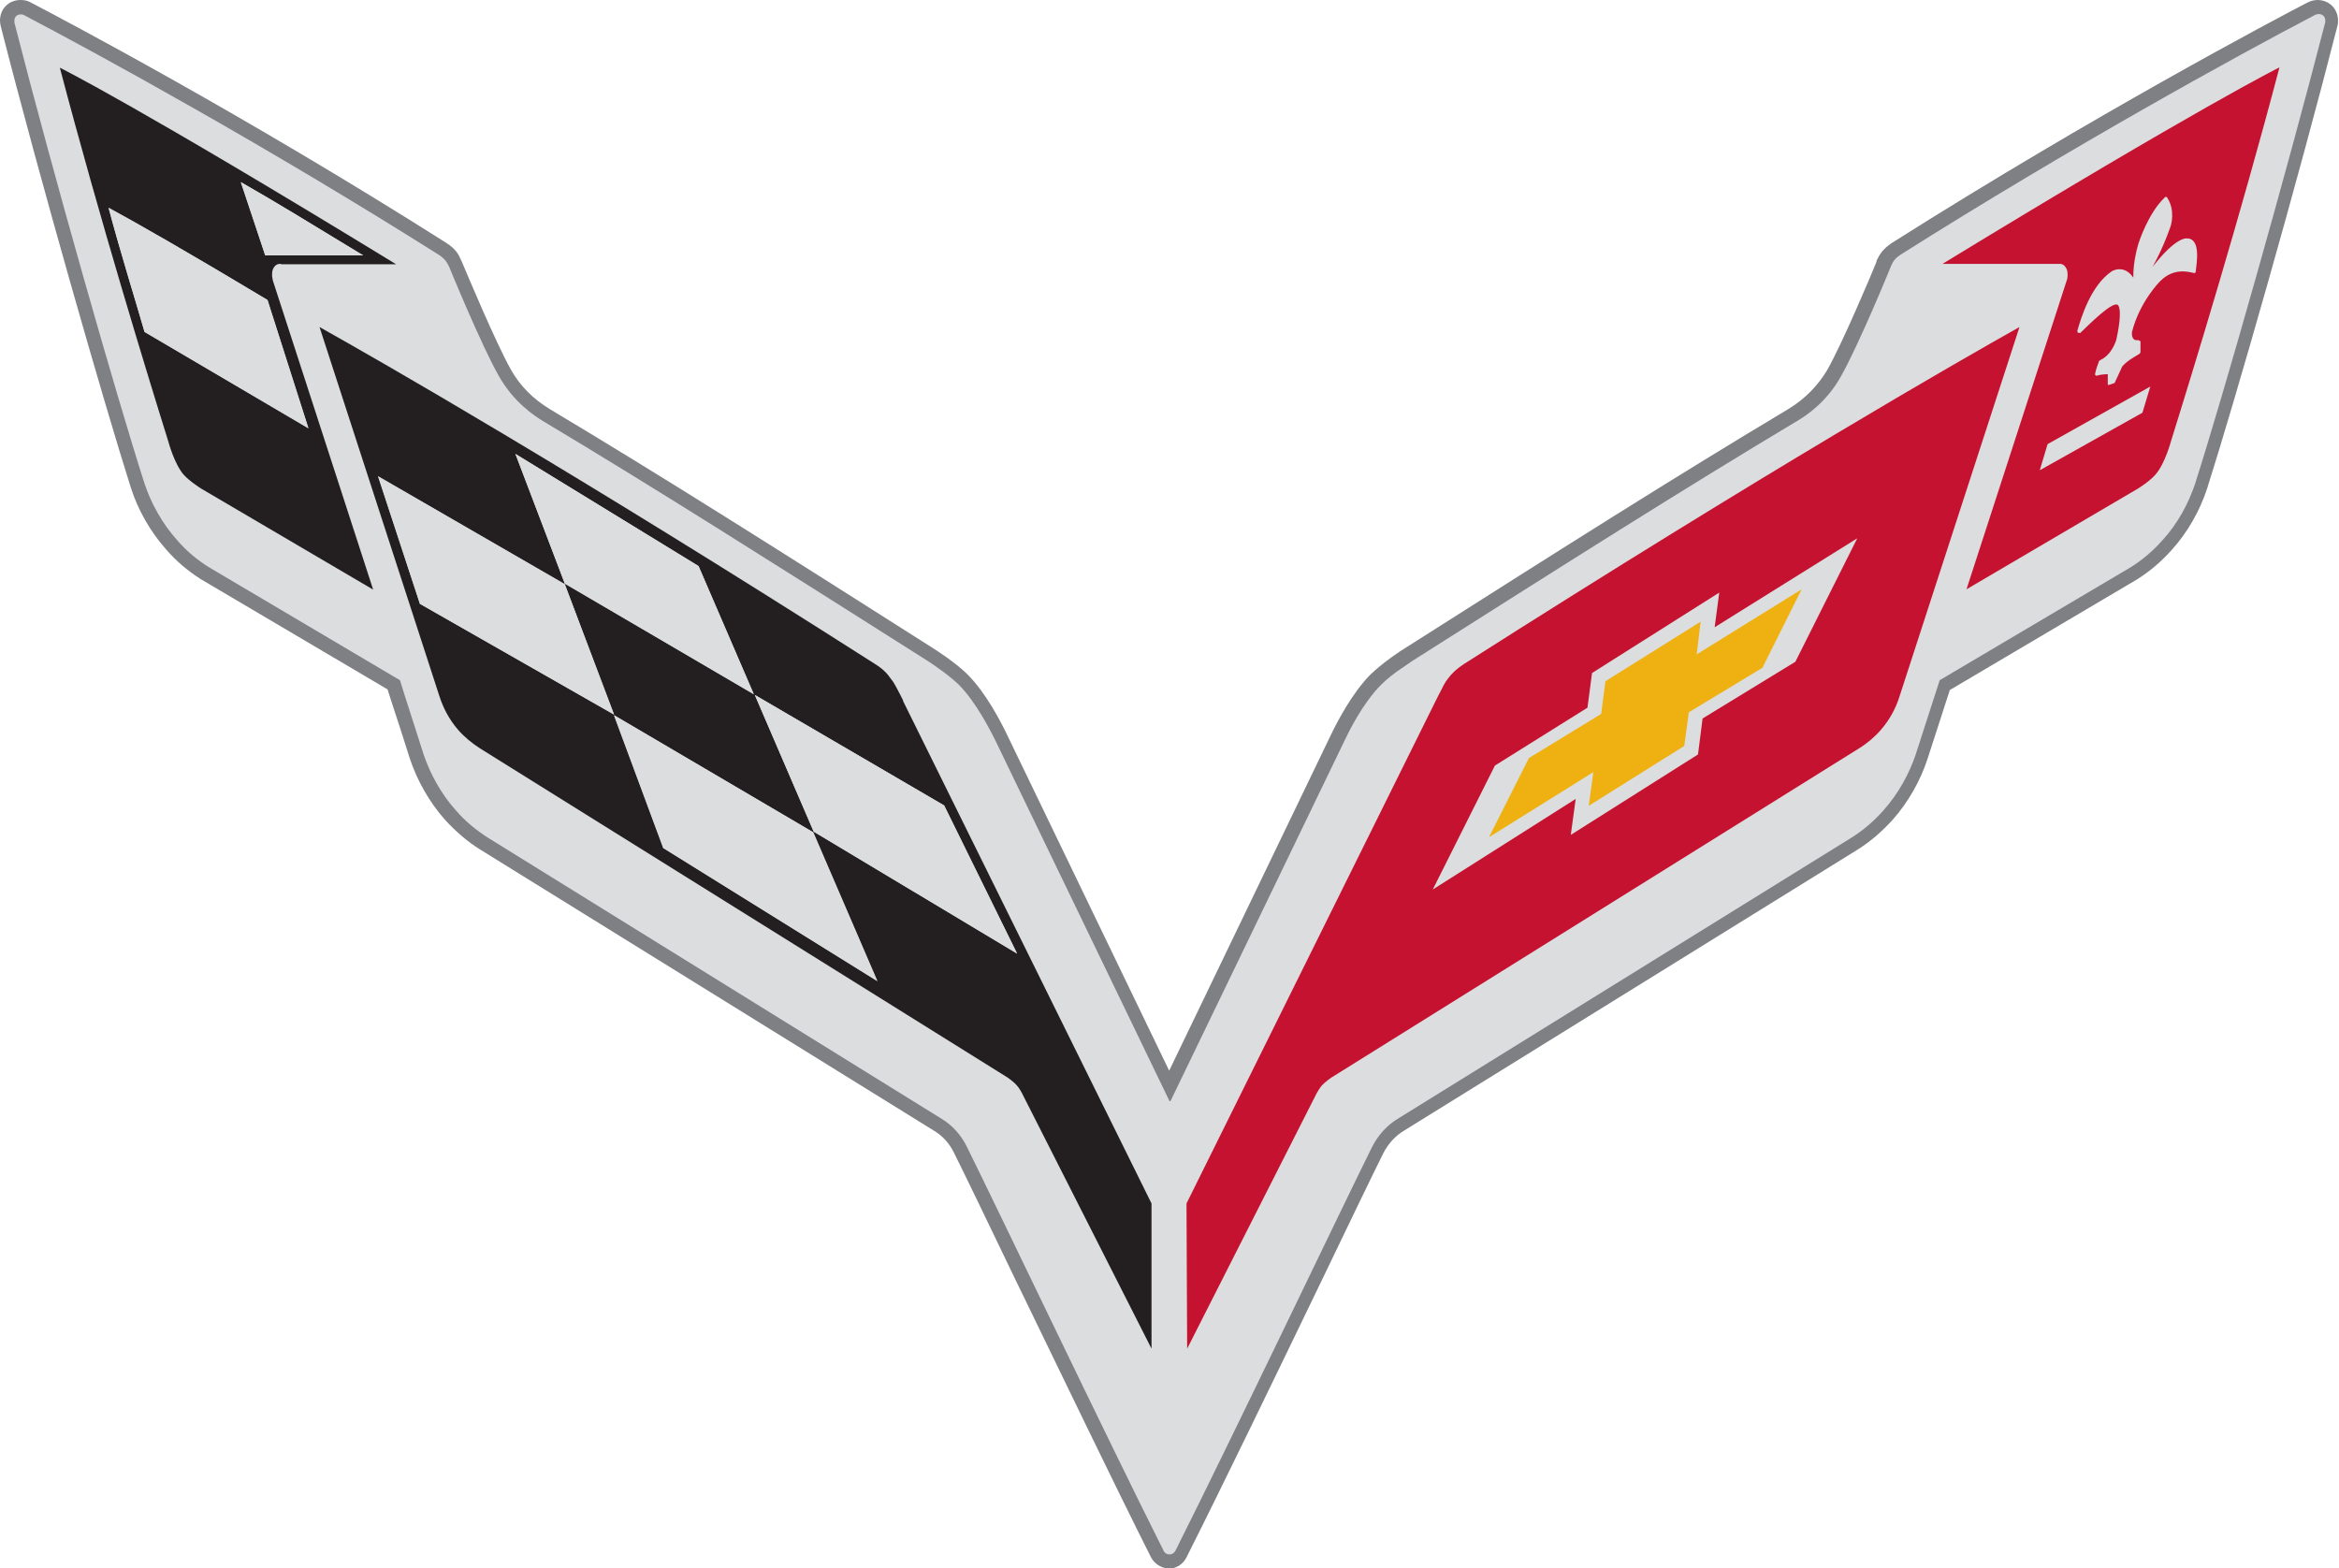 <?xml version="1.0" encoding="UTF-8"?><svg id="Layer_1" xmlns="http://www.w3.org/2000/svg" viewBox="0 0 71.52 47.96"><defs><style>.cls-1,.cls-2{fill:#dcddde;}.cls-1,.cls-3,.cls-4{fill-rule:evenodd;}.cls-5{fill:#231f20;}.cls-3{fill:#7e8083;}.cls-4{fill:#eeb111;}.cls-6{fill:#c41230;}</style></defs><g id="New_Symbol"><path class="cls-3" d="M35.72,47.96h-.02c-.21-.02-.41-.15-.51-.35-1.07-2.12-2.78-5.68-4.17-8.54-.83-1.73-1.55-3.22-1.85-3.82-.14-.29-.35-.52-.62-.68l-13.88-8.6c-.4-.25-.75-.56-1.07-.91-.47-.53-.85-1.2-1.07-1.87l-.3-.94c-.15-.45-.28-.86-.38-1.17l-5.71-3.37c-.41-.26-.76-.56-1.07-.92-.47-.53-.85-1.19-1.07-1.88C3.16,12.26,1.22,5.5.02.79c-.01-.05-.02-.11-.02-.16,0-.36.27-.63.63-.63.11,0,.21.02.3.07,1.03.54,6.52,3.43,12.72,7.36.29.19.37.34.45.53l.02.04c.17.4,1.03,2.46,1.5,3.3.28.5.68.9,1.19,1.21,3.48,2.08,6.95,4.28,11.75,7.33,0,0,.17.11.37.25.28.2.5.38.66.54.56.56,1.01,1.44,1.18,1.79l4.98,10.32,4.97-10.32c.17-.35.62-1.22,1.18-1.79.17-.16.38-.34.66-.54.2-.14.36-.25.37-.25,4.8-3.05,8.27-5.25,11.75-7.33.51-.31.91-.72,1.2-1.21.47-.84,1.34-2.9,1.5-3.3v-.03c.1-.2.18-.34.45-.53,6.21-3.93,11.7-6.83,12.74-7.37.09-.04.19-.07.29-.07.36,0,.63.27.63.63,0,.05,0,.11-.02.17-1.2,4.71-3.13,11.46-3.98,14.13-.22.68-.6,1.35-1.08,1.88-.31.35-.67.66-1.07.91l-5.72,3.38c-.1.3-.68,2.1-.68,2.1-.22.68-.6,1.34-1.07,1.87-.32.35-.67.66-1.07.91l-13.88,8.6c-.26.16-.47.39-.62.68-.3.6-1.02,2.09-1.85,3.82-1.38,2.86-3.1,6.42-4.17,8.54-.1.21-.32.35-.56.35h-.04Z"/><path class="cls-1" d="M35.75,47.53c-.07,0-.14-.04-.17-.11-1.73-3.44-5.24-10.8-6.02-12.36-.17-.35-.44-.65-.77-.85l-13.88-8.6c-.34-.22-.68-.49-.97-.83-.45-.5-.79-1.12-.99-1.72-.28-.89-.57-1.76-.72-2.26l-5.85-3.46c-.35-.22-.68-.49-.97-.83-.45-.5-.79-1.12-.99-1.72C3.56,12.11,1.63,5.35.44.69c0-.02,0-.03,0-.05,0-.14.09-.2.2-.2.04,0,.07.01.09.02,2.42,1.27,7.49,4.05,12.7,7.34.2.14.23.22.3.35,0,0,.99,2.42,1.53,3.36.45.79,1.07,1.2,1.35,1.37,3.46,2.07,6.94,4.28,11.74,7.32,0,0,.16.1.35.24.19.13.43.32.61.49.55.55.99,1.45,1.1,1.66l5.35,11.08h.03l5.35-11.08c.1-.21.54-1.11,1.1-1.66.17-.17.41-.36.61-.49.2-.14.35-.24.35-.24,4.81-3.05,8.28-5.25,11.74-7.32.29-.17.91-.58,1.35-1.37.54-.95,1.53-3.36,1.53-3.37.06-.13.09-.21.29-.35,5.21-3.29,10.28-6.08,12.69-7.34.03-.01.07-.02.1-.02.11,0,.2.07.2.2,0,.02,0,.04,0,.05-1.2,4.66-3.12,11.42-3.98,14.11-.2.6-.53,1.22-.99,1.72-.29.33-.62.61-.97.83l-5.85,3.46c-.16.49-.44,1.37-.73,2.26-.2.6-.54,1.22-.99,1.72-.29.33-.62.61-.97.83l-13.88,8.6c-.33.2-.6.5-.78.85-.78,1.56-4.29,8.92-6.02,12.36-.03.06-.1.11-.17.11h0Z"/><path class="cls-5" d="M27.62,21.43c-.07-.14-.13-.26-.19-.37-.06-.11-.11-.21-.18-.29-.12-.18-.26-.32-.5-.47-9.39-5.99-15.13-9.26-16.98-10.3l3.66,11.27c.12.38.31.74.58,1.05.18.21.44.42.66.56l16.14,10.07s.19.13.28.24c.08.08.16.24.16.24l3.96,7.81v-4.44s-7.6-15.37-7.6-15.37ZM21.36,17.31l1.69,3.92-5.78-3.39-1.51-3.96,5.6,3.43ZM12.84,18.47l-1.28-3.9,5.71,3.3,1.51,3.98-5.93-3.38ZM20.29,25.94l-1.51-4.07,6.09,3.58,1.96,4.55-6.53-4.06ZM24.88,25.43l-1.8-4.18,5.79,3.38,2.23,4.53-6.22-3.73Z"/><path class="cls-6" d="M59.41,8.07h0s3.53,0,3.53,0c.11-.01.18.02.25.15.04.09.03.19.03.23,0,.04-.01.08-.02.11h0s-3.07,9.46-3.07,9.46l5.26-3.09s.35-.22.52-.42c.29-.33.47-1.01.47-1.01.65-2.08,2.11-6.84,3.32-11.44,0,0-2.37,1.17-10.29,6Z"/><path class="cls-5" d="M8.58,8.08h3.53s0,0,0,0C4.2,3.24,1.83,2.07,1.83,2.07c1.21,4.6,2.67,9.36,3.32,11.44,0,0,.18.68.47,1.01.18.2.53.42.53.42l5.26,3.09-3.07-9.46h0s-.01-.08-.02-.12c0-.04-.01-.14.03-.23.06-.12.14-.16.25-.15ZM9.43,13.09l-5.01-2.94c-.28-.98-.73-2.41-1.1-3.8.78.42,2.41,1.35,4.86,2.82l1.25,3.92ZM8.11,7.81l-.75-2.24c1.15.65,2,1.18,3.74,2.24h-2.99Z"/><path class="cls-6" d="M44.77,20.3c-.23.15-.38.29-.51.47-.06.08-.12.18-.17.29-.06.11-.12.23-.19.37l-7.62,15.37.02,4.44,3.96-7.81s.09-.16.16-.24c.1-.11.29-.24.29-.24l16.14-10.07c.23-.14.48-.35.66-.56.27-.31.46-.66.58-1.05l3.66-11.27c-1.85,1.04-7.59,4.32-16.98,10.3Z"/><path class="cls-2" d="M21.36,17.31l1.69,3.92-5.78-3.38-1.51-3.97,5.6,3.43ZM12.84,18.46l-1.28-3.9,5.71,3.3,1.5,3.99-5.92-3.38ZM20.28,25.94l-1.51-4.07,6.09,3.58,1.96,4.55-6.53-4.06ZM24.88,25.43l-1.8-4.18,5.79,3.38,2.23,4.53-6.22-3.73Z"/><path class="cls-2" d="M11.1,7.81h-2.99l-.74-2.24c1.15.66,2,1.19,3.74,2.24ZM4.42,10.15c-.28-.97-.73-2.4-1.1-3.79.78.42,2.42,1.35,4.86,2.82l1.25,3.92-5.01-2.95Z"/><polygon class="cls-1" points="62.37 14.38 65.51 12.62 65.75 11.82 62.61 13.58 62.37 14.38"/><path class="cls-1" d="M65.39,10.41s0,0,0,0c.03,0,.05.01.06.04h0c0,.06,0,.19,0,.28,0,.03,0,.06-.02.08t-.06.04c-.12.07-.35.2-.48.36l-.23.5s-.16.06-.18.06c-.02,0-.04,0-.03-.01v-.32s-.22.01-.31.04h0s-.02.01-.03.01c-.03,0-.05-.02-.05-.05h0c.03-.15.08-.29.11-.36,0-.03.02-.04.02-.05.02-.01.03-.02.05-.03.35-.17.47-.61.47-.61.22-1,.04-1.07.04-1.07-.17-.1-.85.58-1.14.86,0,0,0,0,0,0-.01,0-.02,0-.04,0-.03,0-.05-.02-.05-.05,0,0,0-.01,0-.02h0c.11-.38.41-1.39,1.06-1.82,0,0,.37-.22.65.2-.01-.52.16-1.05.16-1.05,0,0,.29-.92.8-1.4,0-.01.02-.02.04-.02.02,0,.03,0,.04.03.25.38.11.84.11.84,0,0-.19.6-.56,1.27.72-.93,1.04-.87,1.04-.87.44-.01.31.73.28,1.01,0,.03-.02.05-.05.05h0c-.17-.04-.63-.17-1.04.25,0,0-.62.61-.86,1.55,0,0-.04.29.19.25h.01Z"/><path class="cls-2" d="M54.89,20.24l-2.83,1.73-.14,1.1-3.89,2.46.15-1.1-4.37,2.77,1.9-3.79,2.83-1.77.14-1.06,3.89-2.46-.14,1.06,4.36-2.72-1.9,3.79Z"/><polygon class="cls-4" points="46.75 23.18 48.96 21.83 49.09 20.83 52 19.01 51.88 20.01 55.09 18.02 53.89 20.42 51.64 21.78 51.5 22.81 48.58 24.64 48.72 23.61 45.53 25.6 46.75 23.18"/></g></svg>